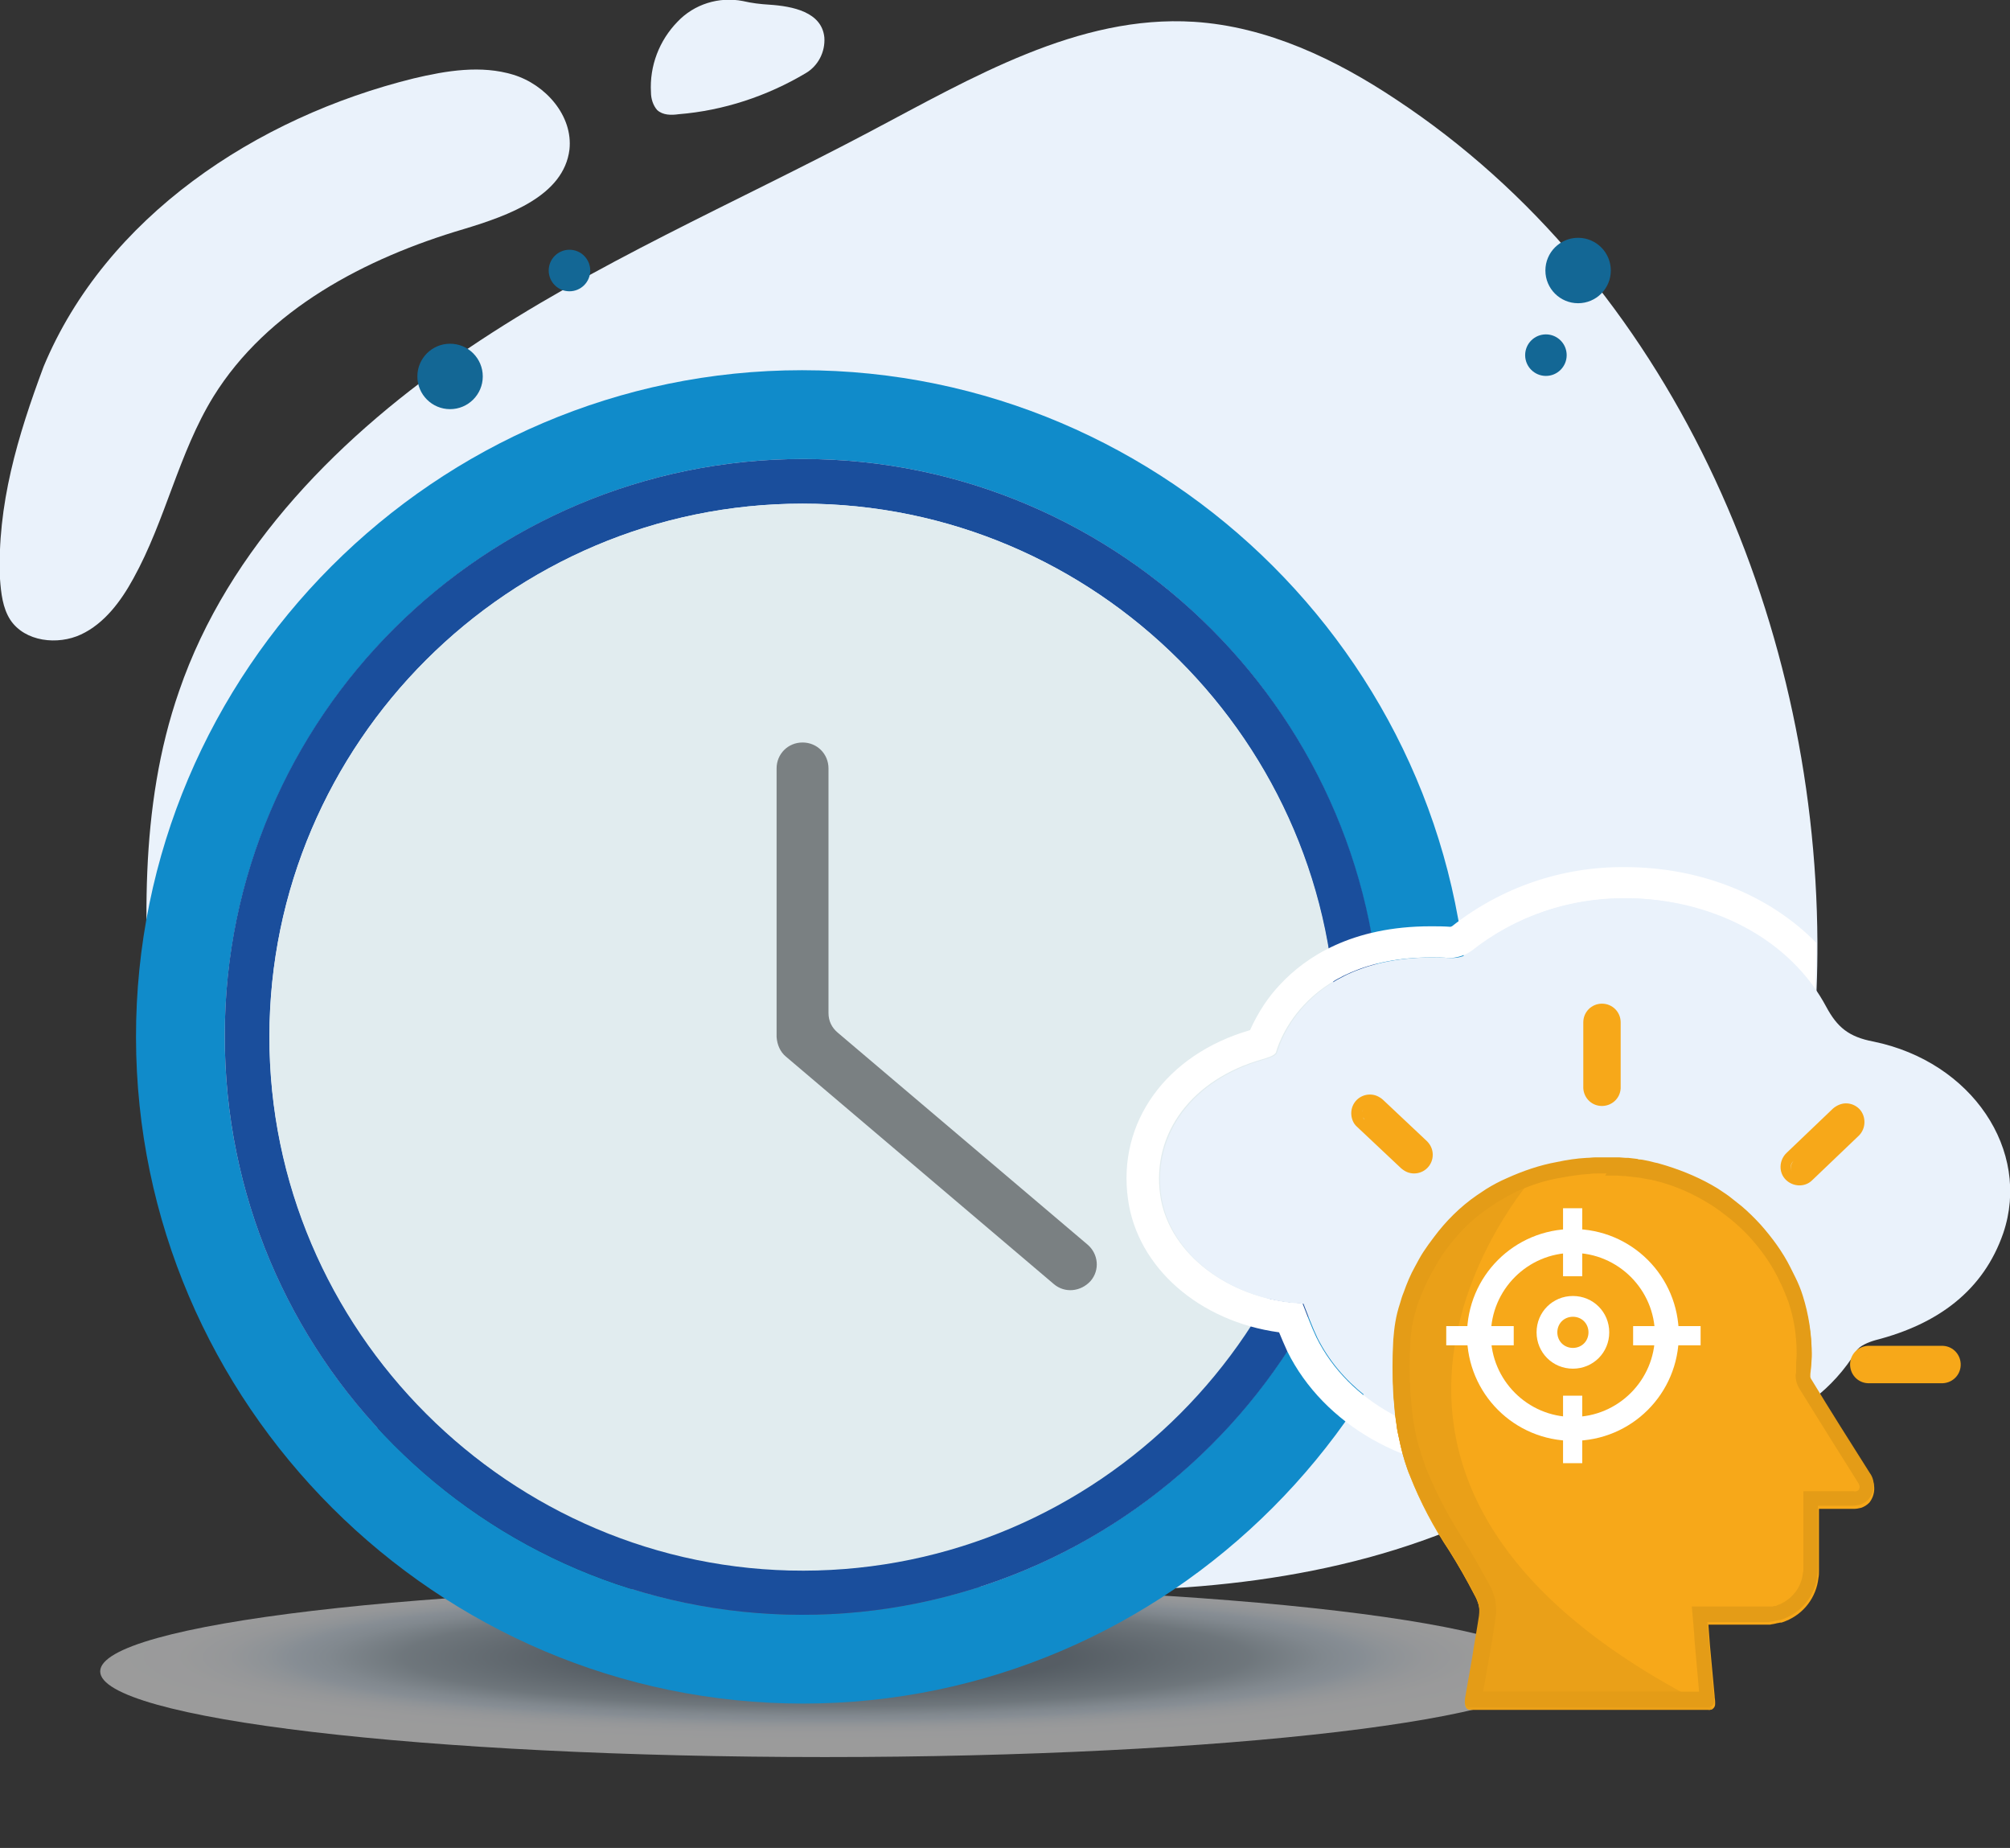 <?xml version="1.0" encoding="utf-8"?>
<!-- Generator: Adobe Illustrator 23.0.1, SVG Export Plug-In . SVG Version: 6.00 Build 0)  -->
<svg version="1.1" id="Livello_1" xmlns="http://www.w3.org/2000/svg" xmlns:xlink="http://www.w3.org/1999/xlink" x="0px" y="0px"
	 viewBox="0 0 387.2 355.9" style="enable-background:new 0 0 387.2 355.9;" xml:space="preserve">
<rect x="0" y="0" width="387.2" height="355.9" fill="#333333" stroke="none"/>
<style type="text/css">
	.st0{opacity:0.51;fill:url(#SVGID_1_);}
	.st1{fill:#EAF2FB;}
	.st2{fill:#108BCA;}
	.st3{fill:#1A4E9C;}
	.st4{fill:#E1ECEF;}
	.st5{fill:#7A8082;}
	.st6{fill:#136795;}
	.st7{fill:#FFFFFF;}
	.st8{fill:#F7A819;}
	.st9{clip-path:url(#SVGID_3_);}
	.st10{fill:#EAA018;}
	.st11{fill:#E49C17;}
</style>
<title>1_time</title>
<g>
	<g>
		<g id="Livello_1-2">
			
				<radialGradient id="SVGID_1_" cx="-777.553" cy="5221.611" r="45.401" gradientTransform="matrix(3.075 0 0 0.362 2550.182 -1571.106)" gradientUnits="userSpaceOnUse">
				<stop  offset="0.331" style="stop-color:#778693"/>
				<stop  offset="0.585" style="stop-color:#A8B7C2"/>
				<stop  offset="0.603" style="stop-color:#AFBEC9"/>
				<stop  offset="0.687" style="stop-color:#CCDAE6"/>
				<stop  offset="0.736" style="stop-color:#D7E4F1"/>
				<stop  offset="0.772" style="stop-color:#E5EEF6"/>
				<stop  offset="0.827" style="stop-color:#F4F7FB"/>
				<stop  offset="0.893" style="stop-color:#FCFDFE"/>
				<stop  offset="1" style="stop-color:#FFFFFF"/>
			</radialGradient>
			<path class="st0" d="M298.5,321.9c0,9.1-62.5,16.5-139.6,16.5c-77.1,0-139.6-7.4-139.6-16.5c0-9.1,62.5-16.5,139.6-16.5
				C236,305.4,298.5,312.8,298.5,321.9z"/>
			<path class="st1" d="M178.3,305.2c-33.3-0.2-65-13.2-95.7-26c-12.9-5.3-26.3-11-35.7-21.5c-12.9-14.4-15.7-34.9-17.3-54.2
				c-2-23.6-2.9-48,4.9-70.4c9.5-27.7,31.4-49.6,55.7-66s51.4-28,77.3-41.7C187.2,15,207.7,2.8,230,4.2c14.1,0.9,27.3,7.2,39,15
				c52.5,34.7,80.8,99.2,81.1,162.2c0.1,24.3-3.8,49.2-16.5,69.9c-15.2,24.9-42,41.1-70.1,48.7s-57.8,7.2-86.9,4.8"/>
			<path class="st2" d="M154.7,328.1c-70.6,0-128.4-57.7-128.5-128.3S83.9,71.3,154.5,71.3S283,129.1,282.9,199.7
				S225.1,328.1,154.7,328.1z M154.7,88.4c-61.3,0-111.3,49.9-111.4,111C43.2,260.9,93.1,310.9,154.4,311s111.5-49.9,111.5-111.2
				S216,88.4,154.7,88.4z"/>
			<path class="st3" d="M154.7,88.4c61.3,0,111.3,50.1,111.3,111.4S215.8,311.1,154.4,311S43.2,260.9,43.3,199.4
				C43.3,138.2,93.4,88.4,154.7,88.4z M154.6,97C98.1,97,51.9,143.2,51.9,199.6s46.3,102.9,102.8,102.8s102.7-46.3,102.6-102.8
				S211.1,97,154.6,97z"/>
			<path class="st4" d="M154.6,97c56.5,0,102.7,46.1,102.8,102.7s-46.1,102.7-102.6,102.8S51.8,256.2,51.9,199.6S98.1,97,154.6,97z"
				/>
			<path class="st5" d="M203,247.3l-51.6-43.8c-1.1-0.9-1.7-2.3-1.8-3.8V148c0-2.8,2.2-5,5-5l0,0c2.8,0,5,2.2,5,5v47.1
				c0,1.5,0.6,2.8,1.8,3.8l48.1,40.8c2.1,1.8,2.4,4.9,0.6,7c0,0,0,0,0,0l0,0C208.2,248.8,205.1,249.1,203,247.3z"/>
			<path class="st1" d="M8.4,70.6c12-28.8,40.9-48,71.3-55.5c6.3-1.5,13-2.6,19.2-0.7s11.5,7.9,10.8,14.4
				c-1.1,8.9-11.7,12.7-20.3,15.3c-19,5.6-37.9,15.5-48.3,32.3c-6.7,10.9-9.2,23.8-15.4,35c-2.4,4.4-5.6,8.7-10.1,10.8
				S4.8,123.6,2,119.4c-1.5-2.3-1.8-5.2-2-7.9C-0.6,97.3,3.4,84,8.4,70.6"/>
			<path class="st1" d="M143.1,0.2c-4.6-0.9-9.4,0.6-12.6,4c-3.5,3.6-5.4,8.5-5.1,13.6c0,1.2,0.4,2.5,1.2,3.4c1.1,1,2.7,1,4.1,0.8
				c8.7-0.7,17.1-3.5,24.5-7.9c2.4-1.4,3.8-4.1,3.6-6.9c-0.5-4.9-6.1-6-10.6-6.3C146.5,0.8,144.8,0.6,143.1,0.2z"/>
			<circle class="st6" cx="297.8" cy="68.4" r="4"/>
			<circle class="st6" cx="304" cy="52.1" r="6.3"/>
			<circle class="st6" cx="109.7" cy="52.1" r="4"/>
			<circle class="st6" cx="86.7" cy="72.5" r="6.3"/>
			<path class="st7" d="M314.1,274L314.1,274c-0.1-0.2-0.4-0.2-0.6-0.3c-1.1-0.5-2.3-0.7-3.5-0.8c-1.4,0.1-2.7,0.4-3.9,1
				c-5.4,2.4-11.3,3.7-17.3,3.6c-14.8,0-29-7.4-35.2-19.9c-1-2.1-1.8-4.3-2.7-6.6l-2.5-0.2c-13-1.5-23.4-10.1-24.9-20.6
				c-1.7-12,6.2-22.4,19.7-26.2c0.9-0.3,2.2-0.6,2.6-1.3c0,0,4.4-18.3,29.9-18.3c1.1,0,2.2,0,3.4,0.1c0.2,0,0.3,0,0.5,0
				c1.4-0.1,2.8-0.6,3.9-1.4c8.4-6.6,18.8-10.2,29.5-10.1c14.5,0,28.8,6.3,36.7,17.9c0.1-3.2,0.2-6.3,0.2-9.3
				c-9-9.2-22.3-14.6-36.9-14.6c-12.1-0.1-23.8,3.9-33.3,11.4c-0.1,0-0.2,0.1-0.3,0.1l0,0c-1.3-0.1-2.5-0.1-3.8-0.1
				c-15.3,0-24.1,6-28.9,11.1c-2.5,2.6-4.4,5.6-5.9,8.9c-16.2,4.7-25.6,17.8-23.5,32.6c1.8,13.1,13.7,23.5,29.1,25.6
				c0.5,1.2,1,2.4,1.6,3.7c7,14.1,23,23.2,40.6,23.2c5.9,0,11.7-1,17.2-3.1C309,278.5,311.6,276.3,314.1,274z"/>
			<path class="st1" d="M279.3,184.5c1.6,0.1,3.2-0.4,4.4-1.4c21-17.1,56-11.8,68.1,10.8c2.1,3.9,4.3,5.8,9.1,6.7
				c19,3.9,30.4,21,25,36.9c-3.8,11-12.5,17.5-24.6,20.6c-1.4,0.4-3.1,1.1-3.7,2.1c-8.9,14.6-27.3,20.4-44,13.5
				c-2.3-1.1-5.1-1-7.3,0.2c-19.5,8.7-43.8,1.1-52.5-16.2c-1-2.1-1.8-4.3-2.7-6.6l-2.5-0.2c-13-1.5-23.4-10.1-24.9-20.6
				c-1.7-12,6.2-22.4,19.7-26.2c0.9-0.3,2.2-0.6,2.6-1.3C246,202.7,250.8,182.8,279.3,184.5z"/>
			<path class="st8" d="M266.4,211.8c-0.7-0.6-1.5-1-2.5-1l0,0c-2,0-3.6,1.6-3.6,3.6c0,1,0.4,2,1.1,2.6l8.5,8c0.7,0.6,1.5,1,2.5,1
				c2,0,3.6-1.6,3.6-3.6c0-1-0.4-1.9-1.1-2.6L266.4,211.8z M269.4,217.4l-4.4-4.1l0,0L269.4,217.4z M264,212.9L264,212.9z
				 M264.6,213L264.6,213z M263.8,212.9h-0.1H263.8z M263.5,212.9h-0.1H263.5z M263.2,213.1L263.2,213.1L263.2,213.1z M262.4,214.2
				c0-0.2,0.1-0.4,0.2-0.6c-0.2,0.4-0.3,0.8-0.2,1.2C262.4,214.6,262.4,214.4,262.4,214.2L262.4,214.2z M262.9,215.6
				c-0.2-0.1-0.3-0.3-0.4-0.5C262.6,215.3,262.8,215.5,262.9,215.6l8.5,7.9l0,0L262.9,215.6z M272.4,223.9L272.4,223.9z
				 M271.9,223.8L271.9,223.8z M273.4,223.6L273.4,223.6L273.4,223.6z M273.1,223.8H273H273.1z M272.8,223.9h-0.1H272.8z"/>
			<path class="st8" d="M308.6,193.3c-2,0-3.6,1.6-3.6,3.6v12.3c-0.1,2,1.4,3.7,3.4,3.8c2,0.1,3.7-1.4,3.8-3.4c0-0.1,0-0.3,0-0.4
				v-12.3C312.2,194.9,310.6,193.3,308.6,193.3z M308.6,195.3L308.6,195.3c-0.4,0-0.8,0.2-1.1,0.5
				C307.8,195.5,308.2,195.3,308.6,195.3z M307.5,210.3c0.3,0.3,0.7,0.5,1.1,0.5l0,0C308.2,210.8,307.8,210.6,307.5,210.3
				L307.5,210.3z"/>
			<path class="st8" d="M358.2,213.6c-0.7-0.7-1.6-1.1-2.6-1.1l0,0c-0.9,0-1.8,0.4-2.5,1l-9,8.6c-1.4,1.4-1.5,3.7-0.1,5.1
				c1.4,1.4,3.7,1.5,5.1,0.1l9-8.6C359.5,217.3,359.5,215,358.2,213.6z M356.7,215L356.7,215z M356.5,214.8l-0.1-0.1L356.5,214.8z
				 M356.2,214.6H356H356.2z M355.9,214.5L355.9,214.5z M355.6,214.5L355.6,214.5z M345.4,225.8c-0.1-0.1-0.1-0.2-0.2-0.2
				c-0.4-0.6-0.3-1.5,0.3-2l9-8.6l0,0l-9,8.6c-0.5,0.5-0.7,1.4-0.3,2C345.2,225.7,345.3,225.8,345.4,225.8z M355,214.6L355,214.6z
				 M345.6,226L345.6,226L345.6,226z M345.9,226.1h0.1H345.9z M346.2,226.2h0.1H346.2z M346.5,226.2L346.5,226.2z M347.1,226.1
				L347.1,226.1z"/>
			<path class="st8" d="M373.9,259.2h-13.7c-2-0.1-3.7,1.4-3.8,3.4c-0.1,2,1.4,3.7,3.4,3.8c0.1,0,0.3,0,0.4,0h13.7
				c2,0.1,3.7-1.4,3.8-3.4c0.1-2-1.4-3.7-3.4-3.8C374.2,259.2,374.1,259.2,373.9,259.2z M360.2,261.2h13.7c0.4,0,0.8,0.2,1.1,0.5
				c-0.3-0.3-0.7-0.5-1.1-0.5H360.2c-0.5,0-1,0.3-1.3,0.7C359.2,261.5,359.7,261.2,360.2,261.2z"/>
			<path class="st8" d="M360.2,284.2c-3.8-6-7.6-12-11.3-18.1c-0.1-0.1-0.1-0.3-0.2-0.4c0-0.2,0-0.3,0-0.5c0-0.4,0-0.7,0.1-1
				c0.1-1,0.2-2.1,0.2-3.1c0-3.7-0.6-7.5-1.7-11c-0.4-1.3-0.9-2.5-1.5-3.7c-0.3-0.6-0.6-1.2-0.9-1.8c-1.5-3-3.5-5.7-5.7-8.2
				c-1.2-1.3-2.4-2.5-3.7-3.6c-0.8-0.6-1.6-1.3-2.4-1.9s-1.5-1-2.2-1.5c-3.1-1.9-6.4-3.3-9.9-4.4c-0.6-0.2-1.1-0.3-1.7-0.5l-0.5-0.1
				l-1.2-0.3l-0.5-0.1c-0.5-0.1-0.9-0.2-1.4-0.2l-0.3-0.1c-0.6-0.1-1.1-0.1-1.7-0.2H313l-1.3-0.1h-0.6h-1.3h-0.6h-1.1h-0.6
				c-0.6,0-1.2,0.1-1.8,0.1l0,0c-1.9,0.1-3.8,0.4-5.7,0.8c-3.3,0.6-6.5,1.7-9.6,3.1c-1.4,0.6-2.7,1.3-4,2.1
				c-0.6,0.4-1.2,0.8-1.8,1.2c-3.2,2.2-6,5-8.3,8.1c-0.7,0.9-1.4,1.9-2,2.8s-1.1,1.9-1.6,2.8c-0.9,1.6-1.6,3.3-2.2,5
				c-0.3,0.7-0.5,1.4-0.7,2.1c-0.4,1.2-0.7,2.4-0.9,3.6c-0.2,1.1-0.3,2.3-0.4,3.4c-0.2,3.5-0.2,7,0,10.6c0.1,1.2,0.2,2.4,0.3,3.5
				c0.1,1,0.3,2,0.4,3c0.4,1.9,0.8,3.9,1.4,5.8c0.3,0.9,0.6,1.9,1,2.8c2,5.1,4.6,10,7.6,14.5c1.7,2.7,3.3,5.5,4.8,8.4
				c0.4,0.7,0.7,1.4,0.9,2.2c0.2,0.8,0.2,1.6,0.1,2.4c-0.4,2.7-0.9,5.3-1.3,8l-1.4,8c0,0.1,0,0.1,0,0.2c0,0.1,0,0.1,0,0.2l0,0
				c-0.1,0.4,0.1,0.9,0.5,1.1h0c0.1,0,0.2,0.1,0.2,0.1h0.2h0.2H326c1,0,2.1,0,3.1,0c0.7,0.1,1.3-0.4,1.3-1.1c0-0.1,0-0.3,0-0.4
				c0-0.4-0.1-0.8-0.1-1.2l-0.9-9.7c-0.1-1.3-0.2-2.6-0.3-4h10.7c0.2,0,0.4,0,0.6,0h0.5c0.2,0,0.4-0.1,0.6-0.1l0.5-0.1l0.4-0.1
				c0.2,0,0.4-0.1,0.6-0.1l0.2,0l0.8-0.3l0,0c3.5-1.4,5.9-4.6,6.3-8.3c0.1-0.5,0.1-0.9,0.1-1.4c0-3.6,0-7.3,0-11v-0.9h6.7
				c0.5,0,1-0.1,1.4-0.2c0.6-0.2,1.1-0.5,1.6-1C361.3,287.9,361.4,285.7,360.2,284.2z"/>
			<g>
				<defs>
					<path id="SVGID_2_" d="M360.2,284.2c-3.8-6-7.6-12-11.3-18.1c-0.1-0.1-0.1-0.3-0.2-0.4c0-0.2,0-0.3,0-0.5c0-0.4,0-0.7,0.1-1
						c0.1-1,0.2-2.1,0.2-3.1c0-3.7-0.6-7.5-1.7-11c-0.4-1.3-0.9-2.5-1.5-3.7c-0.3-0.6-0.6-1.2-0.9-1.8c-1.5-3-3.5-5.7-5.7-8.2
						c-1.2-1.3-2.4-2.5-3.7-3.6c-0.8-0.6-1.6-1.3-2.4-1.9s-1.5-1-2.2-1.5c-3.1-1.9-6.4-3.3-9.9-4.4c-0.6-0.2-1.1-0.3-1.7-0.5
						l-0.5-0.1l-1.2-0.3l-0.5-0.1c-0.5-0.1-0.9-0.2-1.4-0.2l-0.3-0.1c-0.6-0.1-1.1-0.1-1.7-0.2H313l-1.3-0.1h-0.6h-1.3h-0.6h-1.1
						h-0.6c-0.6,0-1.2,0.1-1.8,0.1l0,0c-1.9,0.1-3.8,0.4-5.7,0.8c-3.3,0.6-6.5,1.7-9.6,3.1c-1.4,0.6-2.7,1.3-4,2.1
						c-0.6,0.4-1.2,0.8-1.8,1.2c-3.2,2.2-6,5-8.3,8.1c-0.7,0.9-1.4,1.9-2,2.8s-1.1,1.9-1.6,2.8c-0.9,1.6-1.6,3.3-2.2,5
						c-0.3,0.7-0.5,1.4-0.7,2.1c-0.4,1.2-0.7,2.4-0.9,3.6c-0.2,1.1-0.3,2.3-0.4,3.4c-0.2,3.5-0.2,7,0,10.6c0.1,1.2,0.2,2.4,0.3,3.5
						c0.1,1,0.3,2,0.4,3c0.4,1.9,0.8,3.9,1.4,5.8c0.3,0.9,0.6,1.9,1,2.8c2,5.1,4.6,10,7.6,14.5c1.7,2.7,3.3,5.5,4.8,8.4
						c0.4,0.7,0.7,1.4,0.9,2.2c0.2,0.8,0.2,1.6,0.1,2.4c-0.4,2.7-0.9,5.3-1.3,8l-1.4,8c0,0.1,0,0.1,0,0.2c0,0.1,0,0.1,0,0.2l0,0
						c-0.1,0.4,0.1,0.9,0.5,1.1h0c0.1,0,0.2,0.1,0.2,0.1h0.2h0.2H326c1,0,2.1,0,3.1,0c0.7,0.1,1.3-0.4,1.3-1.1c0-0.1,0-0.3,0-0.4
						c0-0.4-0.1-0.8-0.1-1.2l-0.9-9.7c-0.1-1.3-0.2-2.6-0.3-4h10.7c0.2,0,0.4,0,0.6,0h0.5c0.2,0,0.4-0.1,0.6-0.1l0.5-0.1l0.4-0.1
						c0.2,0,0.4-0.1,0.6-0.1l0.2,0l0.8-0.3l0,0c3.5-1.4,5.9-4.6,6.3-8.3c0.1-0.5,0.1-0.9,0.1-1.4c0-3.6,0-7.3,0-11v-0.9h6.7
						c0.5,0,1-0.1,1.4-0.2c0.6-0.2,1.1-0.5,1.6-1C361.3,287.9,361.4,285.7,360.2,284.2z"/>
				</defs>
				<clipPath id="SVGID_3_">
					<use xlink:href="#SVGID_2_"  style="overflow:visible;"/>
				</clipPath>
				<g class="st9">
					<path class="st10" d="M295.7,226.3c0,0-60.2,66.6,51.9,110.5l-8.5,19.1l-65.6-1.8l-27.2-42.6l12.6-65.8L295.7,226.3z"/>
				</g>
			</g>
			<path class="st7" d="M303,241.3c8.7,0,15.8,7.1,15.8,15.8c0,8.7-7.1,15.8-15.8,15.8s-15.8-7.1-15.8-15.8
				C287.2,248.4,294.3,241.3,303,241.3 M303,236.7c-11.3,0-20.4,9.1-20.4,20.4c0,11.3,9.1,20.4,20.4,20.4s20.4-9.1,20.4-20.4
				c0,0,0,0,0,0C323.4,245.8,314.3,236.7,303,236.7z"/>
			<path class="st7" d="M303,253.6c1.7,0,3,1.3,3,3c0,1.7-1.3,3-3,3s-3-1.3-3-3S301.3,253.6,303,253.6 M303,249.6c-3.9,0-7,3.1-7,7
				s3.1,7,7,7s7-3.1,7-7S306.9,249.6,303,249.6z"/>
			<polygon class="st7" points="291.6,255.4 278.6,255.4 278.6,259.1 291.6,259.1 291.6,255.4 			"/>
			<polygon class="st7" points="327.6,255.4 314.6,255.4 314.6,259.1 327.6,259.1 327.6,255.4 			"/>
			<polygon class="st7" points="304.8,268.8 301.1,268.8 301.1,281.8 304.8,281.8 304.8,268.8 			"/>
			<polygon class="st7" points="304.8,232.7 301.1,232.7 301.1,245.8 304.8,245.8 304.8,232.7 			"/>
			<path class="st11" d="M309.2,226.4h0.6h1.2h0.5l1.2,0.1h0.2h0.2c0.5,0.1,1.1,0.1,1.6,0.2h0.1h0.2c0.4,0.1,0.9,0.1,1.3,0.2
				l0.5,0.1l1.1,0.2h0.2l0.3,0.1c0.6,0.1,1.1,0.3,1.6,0.4c3.2,0.9,6.3,2.3,9.2,4.1c0.7,0.4,1.4,0.9,2.1,1.4s1.4,1.1,2.2,1.7
				c1.2,1,2.4,2.1,3.5,3.3c2.1,2.3,3.9,4.8,5.3,7.5c0.3,0.5,0.5,1.1,0.8,1.6c0.5,1.1,1,2.3,1.4,3.4c1.1,3.2,1.6,6.6,1.6,10
				c0,0.7-0.1,1.5-0.1,2.3l0,0.7c0,0.4,0,0.8-0.1,1.1c0,0.9,0.2,1.8,0.7,2.6c3.4,5.5,7.4,11.9,11.3,18.1c0.4,0.6,0.4,1.1,0.1,1.5
				c-0.1,0.1-0.3,0.2-0.4,0.2c-0.1,0-0.3,0.1-0.5,0h-9.7v7.3c0,2.5,0,5,0,7.5c0,0.3,0,0.7-0.1,1c-0.3,2.7-2,4.9-4.5,6l0,0
				c-0.2,0.1-0.4,0.1-0.5,0.2l-0.2,0.1l-0.2,0h-0.2l-0.2,0.1h-0.1h-0.1h-0.2h-0.2h-0.2h-14.8l0.3,3.3l0.1,1.3
				c0.1,0.9,0.1,1.8,0.2,2.7c0.2,2.6,0.5,5.3,0.7,7.9l0.1,1.2h-41.6l0.4-2.2l0.7-4c0.5-2.7,0.9-5.3,1.3-8c0.2-1.2,0.1-2.4-0.1-3.6
				c-0.3-1-0.6-2-1.2-3c-1.7-3.1-3.3-5.9-4.9-8.5c-2.9-4.4-5.3-9.1-7.3-14c-0.3-0.9-0.6-1.8-0.9-2.7c-0.6-1.8-1-3.6-1.3-5.4
				c-0.2-0.9-0.3-1.8-0.4-2.8s-0.2-2.2-0.3-3.3c-0.2-3.4-0.2-6.8,0-10.3c0.1-0.9,0.2-1.7,0.3-2.6l0.1-0.4c0.2-1.1,0.5-2.1,0.8-3.2
				c0.2-0.6,0.4-1.3,0.7-1.9c0.6-1.6,1.3-3.1,2.1-4.6c0.5-0.9,1-1.7,1.5-2.6s1.2-1.8,1.8-2.6c2.2-2.9,4.7-5.4,7.7-7.4
				c0.5-0.4,1.1-0.7,1.6-1.1c1.2-0.7,2.4-1.4,3.6-2c2.8-1.3,5.8-2.3,8.9-2.8c1.7-0.3,3.5-0.6,5.3-0.7h0.1c0.5-0.1,1.1-0.1,1.7-0.1
				h1.6 M309.1,222.9h-1.1h-0.6c-0.6,0-1.2,0.1-1.8,0.1l0,0c-1.9,0.1-3.8,0.4-5.7,0.8c-3.3,0.6-6.5,1.7-9.6,3.1
				c-1.4,0.6-2.7,1.3-4,2.1c-0.6,0.4-1.2,0.8-1.8,1.2c-3.2,2.2-6,5-8.3,8.1c-0.7,0.9-1.4,1.9-2,2.8s-1.1,1.9-1.6,2.8
				c-0.9,1.6-1.6,3.3-2.2,5c-0.3,0.7-0.5,1.4-0.7,2.1c-0.4,1.2-0.7,2.4-0.9,3.6c-0.2,1.1-0.3,2.3-0.4,3.4c-0.2,3.5-0.2,7,0,10.6
				c0.1,1.2,0.2,2.4,0.3,3.5c0.1,1,0.3,2,0.4,3c0.4,1.9,0.8,3.9,1.4,5.8c0.3,0.9,0.6,1.9,1,2.8c2,5.1,4.6,10,7.6,14.5
				c1.7,2.7,3.3,5.5,4.8,8.4c0.4,0.7,0.7,1.4,0.9,2.2c0.2,0.8,0.2,1.6,0.1,2.4c-0.4,2.7-0.9,5.3-1.3,8l-1.4,8c0,0.1,0,0.1,0,0.2v0.2
				l0,0c-0.1,0.4,0.1,0.9,0.5,1.1h0c0.1,0,0.2,0.1,0.2,0.1h0.2h0.2h42.5c1,0,2.1,0,3.1,0c0.7,0.1,1.3-0.4,1.3-1.1c0-0.1,0-0.3,0-0.4
				c0-0.4-0.1-0.8-0.1-1.2l-0.9-9.7c-0.1-1.3-0.2-2.6-0.3-4h10.7c0.2,0,0.4,0,0.6,0h0.5c0.2,0,0.4-0.1,0.6-0.1l0.5-0.1l0.4-0.1
				c0.2,0,0.4-0.1,0.6-0.1l0.2,0l0.8-0.3l0,0c3.5-1.4,5.9-4.6,6.3-8.3c0.1-0.5,0.1-0.9,0.1-1.4c0-3.6,0-7.3,0-11V290h6.7
				c0.5,0,1-0.1,1.4-0.2c0.6-0.2,1.1-0.5,1.6-1c1.3-1.4,1.4-3.6,0.3-5.1c-3.8-6-7.6-12-11.3-18.1c-0.1-0.1-0.1-0.3-0.2-0.4
				c0-0.2,0-0.3,0-0.5c0-0.4,0-0.7,0.1-1c0.1-1,0.2-2.1,0.2-3.1c0-3.7-0.6-7.5-1.7-11c-0.4-1.3-0.9-2.5-1.5-3.7
				c-0.3-0.6-0.6-1.2-0.9-1.8c-1.5-3-3.5-5.7-5.7-8.2c-1.2-1.3-2.4-2.5-3.7-3.6c-0.8-0.6-1.6-1.3-2.4-1.9s-1.5-1-2.2-1.5
				c-3.1-1.9-6.4-3.3-9.9-4.4c-0.6-0.2-1.1-0.3-1.7-0.5l-0.5-0.1l-1.2-0.3l-0.5-0.1c-0.5-0.1-0.9-0.2-1.4-0.2l-0.3-0.1
				c-0.6-0.1-1.1-0.1-1.7-0.2h-0.5l-1.3-0.1h-0.6h-1.3h-0.6L309.1,222.9z"/>
		</g>
	</g>
</g>
</svg>
